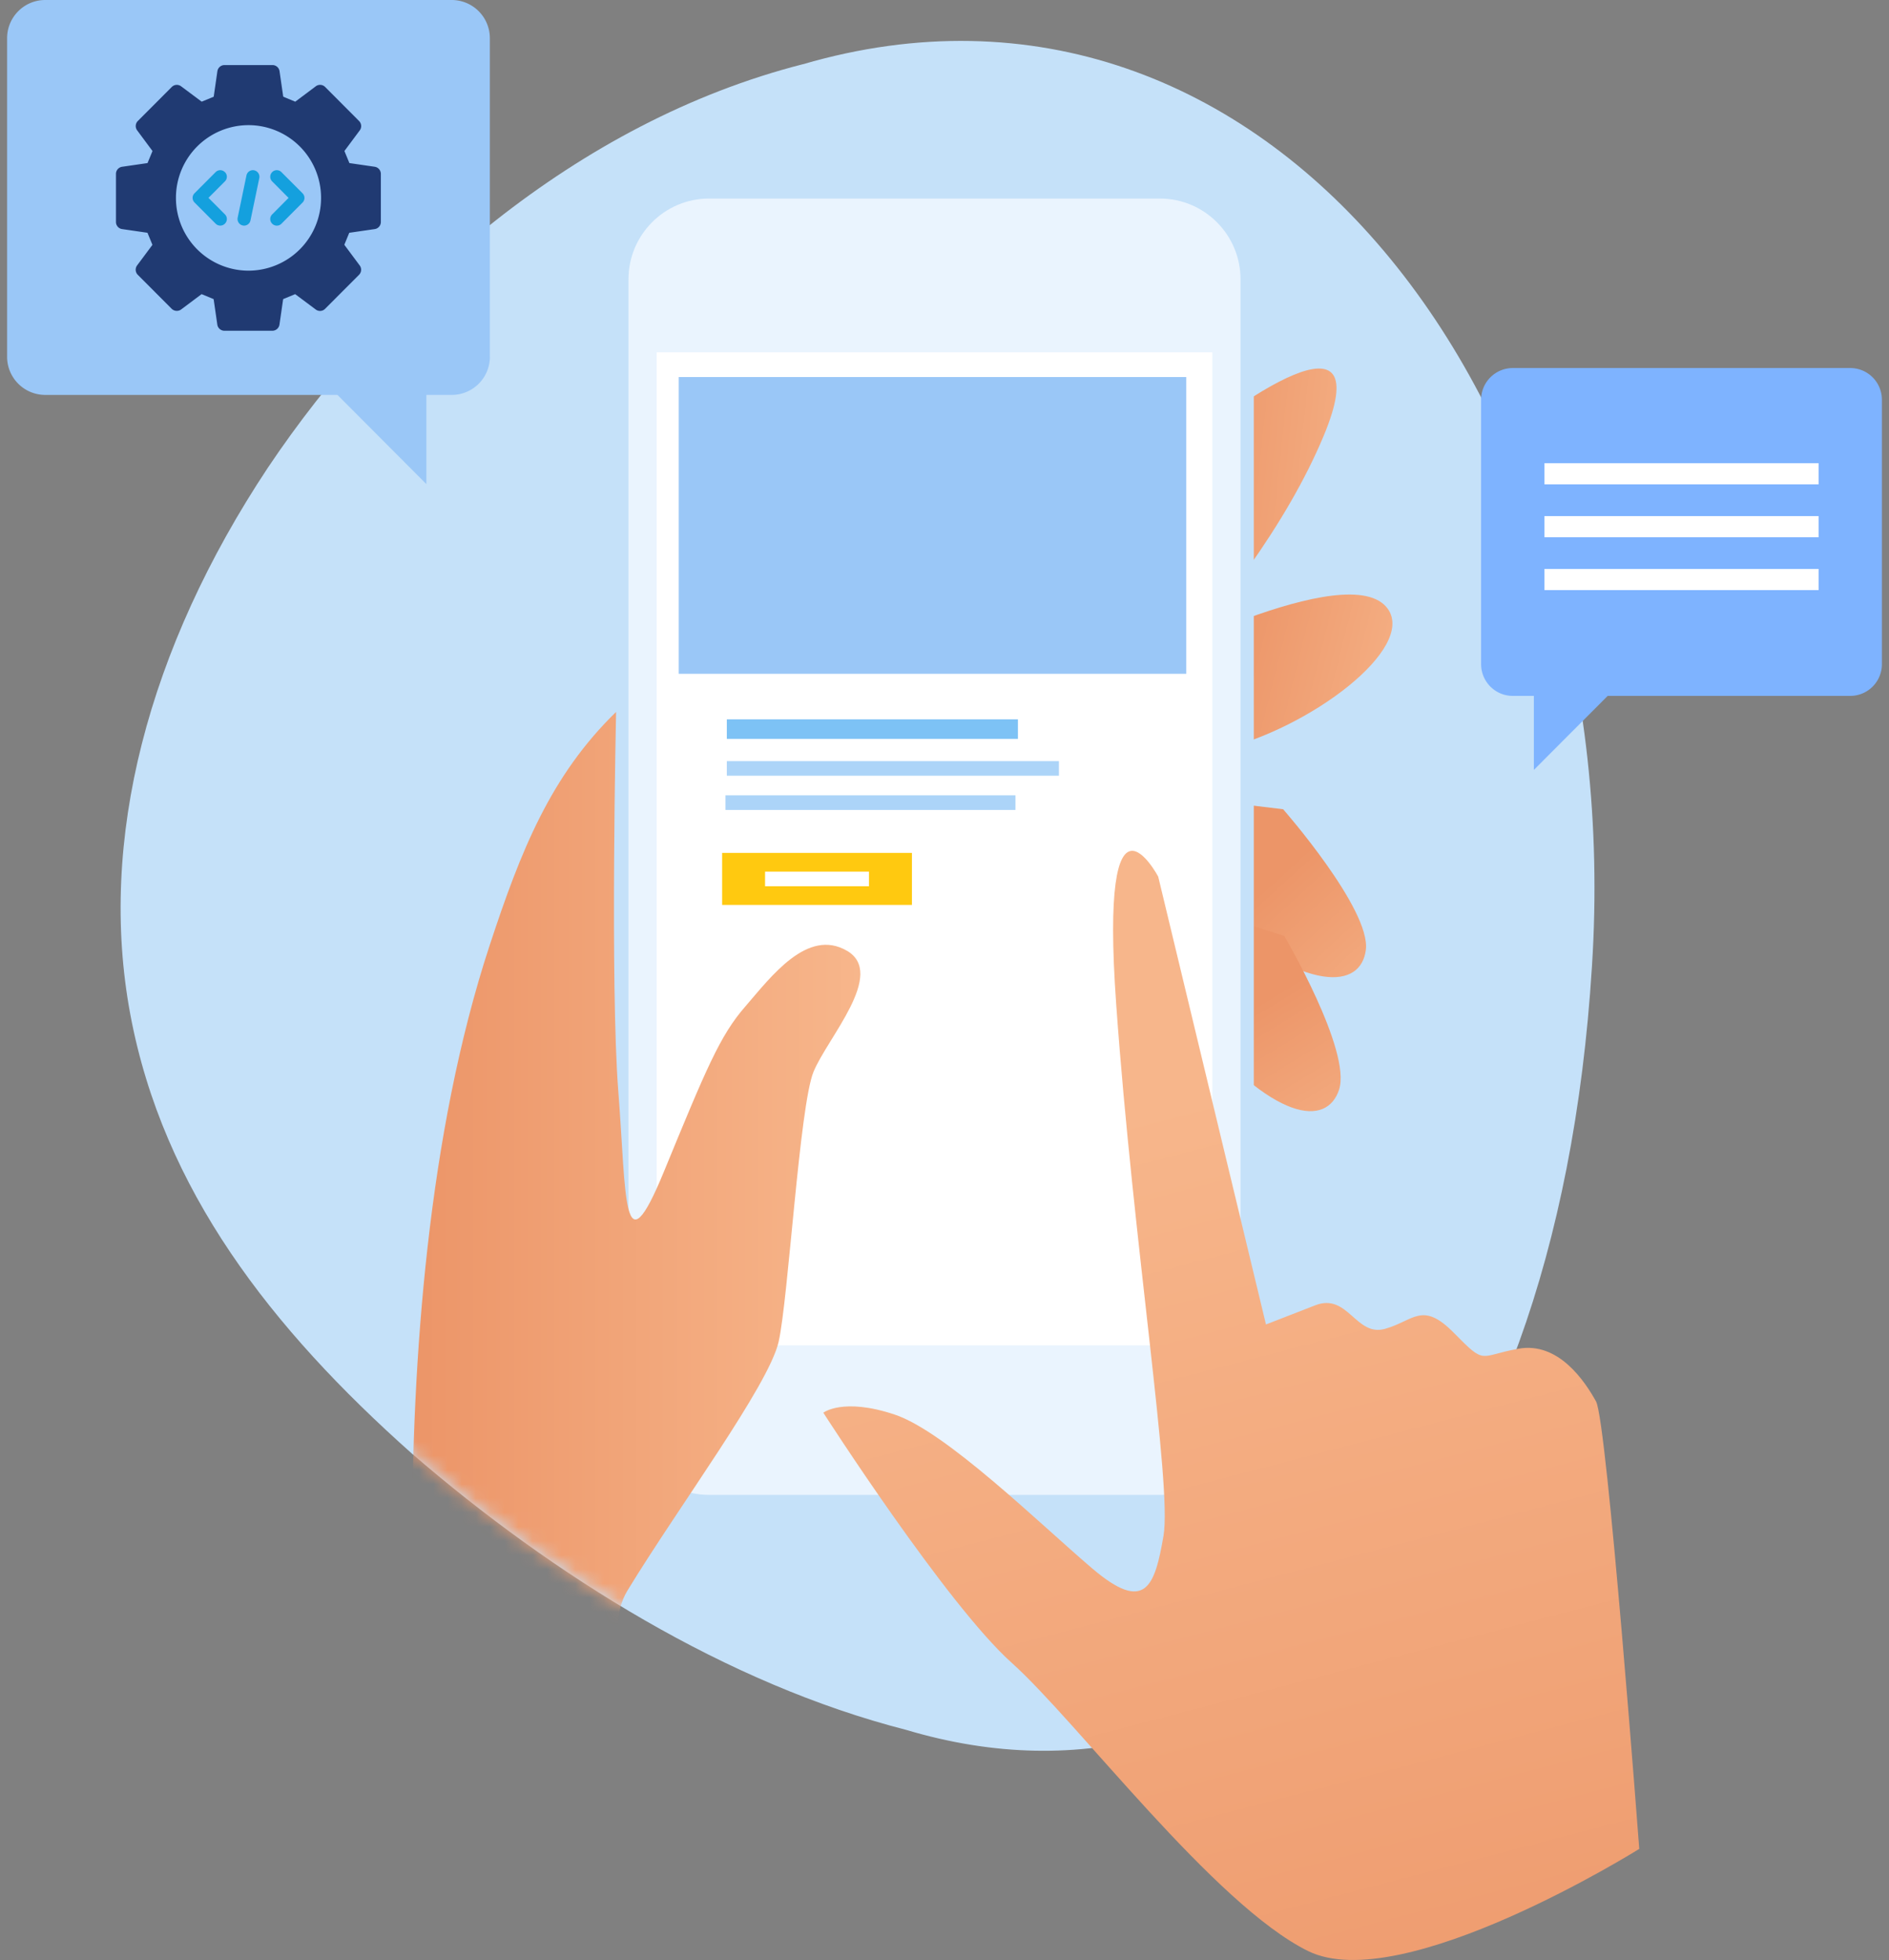 <svg xmlns="http://www.w3.org/2000/svg" width="133" height="138" fill="none"><rect width="100%" height="100%" fill="#808080" stroke="none"/><g clip-path="url(#a)"><path fill="#C5E1F9" d="M56.53 4.521C40.6 8.583 27.26 20.387 18.861 32.929 10.402 45.682 6.89 59.174 9.173 71.413c2.306 12.357 9.932 22.13 19.828 30.932 9.948 8.594 22.163 16.218 34.804 19.454 24.706 7.386 45.77-13.424 48.28-53.752 2.579-40.104-23.081-73.004-55.556-63.523v-.003Z"/><path fill="url(#b)" d="M81.226 33.25c-4.243 3.67-8.352 3.982-13.5 10.884l13.182 4.349c4.852-5.224 9.695-11.58 12.293-17.805 3.844-9.244-5.475-3.044-11.975 2.573Z"/><path fill="url(#c)" d="M79.84 47.045s15.197-7.92 17.87-4.18c1.988 2.781-5.45 8.44-11.878 9.947-5.547 1.3-11.178 1.389-11.178 1.389l5.19-7.153-.003-.003Z"/><path fill="url(#d)" d="m78.21 55.515 12.133 1.463s6.183 7.052 5.823 9.904c-.341 2.674-3.928 3.285-11.509-2.989-1.715-1.405-13.668-3.363-13.668-3.363l7.22-5.012v-.003Z"/><path fill="url(#e)" d="m78.777 62.173 11.644 3.724s4.752 8.092 3.86 10.825c-.837 2.563-4.473 2.488-10.743-5.104-1.423-1.704-12.792-5.88-12.792-5.88l8.03-3.565Z"/><path fill="#C5E1F9" d="M44.084 29.198h-1.236v-4.075h1.236v4.075ZM44.084 39.896h-1.236V33.02h1.236v6.876ZM44.084 48.047h-1.236V41.49h1.236v6.557Z"/><path fill="#C5E1F9" d="M88.277 99.564c0 3.643-2.97 6.626-6.604 6.626h-31.75c-3.634 0-6.608-2.98-6.608-6.626V19.668c0-3.643 2.974-6.622 6.607-6.622h31.751c3.633 0 6.604 2.983 6.604 6.622v79.9-.004Z"/><path fill="#EAF4FE" d="M49.919 105.253c-3.13 0-5.67-2.553-5.67-5.689V19.668c0-3.135 2.543-5.688 5.67-5.688H81.67c3.13 0 5.673 2.553 5.673 5.688v79.9c0 3.135-2.543 5.688-5.673 5.688H49.92v-.003Z"/><path fill="#fff" d="M85.355 24.804H46.237v69.92h39.118v-69.92Z"/><path fill="#9AC7F7" d="M83.519 26.547H47.788V47.44h35.731V26.547Z"/><path fill="#fff" d="M83.519 47.728H47.788V68.59h35.731V47.728Z"/><path fill="#7DC2F5" d="M71.67 50.649H51.174v1.373H71.67v-1.373Z"/><path fill="#ACD4F8" d="M74.557 53.59H51.174v1.027h23.383v-1.028ZM71.495 55.996H51.08v1.031h20.415v-1.03Z"/><path fill="#FFC910" d="M64.207 60.052H50.843v3.662h13.364v-3.662Z"/><path fill="#fff" d="M61.184 61.37h-7.318v1.03h7.318v-1.03Z"/><mask id="f" width="105" height="122" x="8" y="2" maskUnits="userSpaceOnUse" style="mask-type:luminance"><path fill="#fff" d="M56.53 4.521C40.6 8.583 27.26 20.387 18.861 32.929 10.402 45.682 6.89 59.174 9.173 71.413c2.306 12.357 9.932 22.13 19.828 30.932 9.948 8.594 22.163 16.218 34.804 19.454 24.706 7.386 45.77-13.424 48.28-53.752 2.579-40.104-23.081-73.004-55.556-63.523v-.003Z"/></mask><g mask="url(#f)"><path fill="url(#g)" d="M59.633 66.944c-2.776-1.626-5.342 1.819-7.142 3.903-1.81 2.063-2.79 4.463-5.744 11.641-2.952 7.182-2.63 1.763-3.215-5.669-.577-7.432-.155-26.694-.155-26.694-4.61 4.492-6.705 9.755-8.9 16.432-8.739 26.567-4.37 64.092-4.37 64.092.58 7.429 20.759-.546 20.759-.546 1.223.042-10.24-12.266-6.688-18.114 3.548-5.835 9.954-14.454 10.645-17.522.685-3.06 1.47-16.617 2.456-19.004.982-2.397 5.13-6.902 2.354-8.522v.003Z"/></g><path fill="url(#h)" d="M115.416 130.174s-2.261-30.079-3.042-31.5c-.785-1.419-2.65-4.223-5.466-3.712-2.812.507-2.27 1.197-4.528-1.1-2.254-2.296-2.831-.858-4.881-.295-2.047.562-2.592-2.56-4.901-1.66l-3.464 1.347-7.587-31.533s-4.165-7.826-2.955 9.029c1.203 16.855 3.938 33.817 3.328 37.385-.613 3.571-1.281 5.477-5.011 2.303-3.73-3.175-10.296-9.634-13.928-10.844-3.633-1.21-5.012-.127-5.012-.127s8.657 13.485 13.263 17.609c4.606 4.124 14.25 17.031 20.866 20.293 6.62 3.262 23.325-7.195 23.325-7.195h-.007Z"/><path fill="#7EB3FF" d="M104.281 46.762c0 1.233.999 2.235 2.228 2.235h1.486v5.213l5.199-5.213h17.078a2.231 2.231 0 0 0 2.228-2.235V28.148a2.231 2.231 0 0 0-2.228-2.235h-23.763a2.233 2.233 0 0 0-2.228 2.235v18.614Z"/><path fill="#fff" d="M128.043 32.613h-19.305v1.49h19.305v-1.49ZM128.043 36.338h-19.305v1.49h19.305v-1.49ZM128.043 40.059h-19.305v1.49h19.305v-1.49Z"/><path fill="#9AC7F7" d="M34.492 25.116a2.687 2.687 0 0 1-2.682 2.69h-1.79v6.28l-6.26-6.28H3.182A2.685 2.685 0 0 1 .5 25.116V2.693C.5 1.207 1.7 0 3.182 0h28.625a2.688 2.688 0 0 1 2.682 2.693V25.12l.004-.004Z"/><path fill="#14A0DE" d="M15.832 12.119a.457.457 0 0 0-.652 0l-1.482 1.486a.46.46 0 0 0 0 .654l1.482 1.487a.458.458 0 0 0 .656 0 .46.46 0 0 0 0-.654l-1.158-1.161 1.158-1.161a.46.46 0 0 0 0-.654l-.004.003ZM17.902 11.992a.462.462 0 0 0-.549.358l-.619 2.976a.466.466 0 0 0 .45.56c.215 0 .406-.15.452-.368l.62-2.976a.466.466 0 0 0-.358-.55h.004ZM21.298 13.605l-1.483-1.486a.457.457 0 0 0-.652 0 .46.46 0 0 0 0 .654l1.155 1.161-1.155 1.161a.46.46 0 0 0 0 .654.458.458 0 0 0 .656 0l1.482-1.487a.46.46 0 0 0 0-.653l-.003-.004Z"/><path fill="#203A72" d="m26.39 11.742-1.79-.26-.35-.85 1.08-1.453a.507.507 0 0 0-.05-.66l-2.386-2.394a.503.503 0 0 0-.659-.05L20.788 7.16l-.846-.351-.26-1.796a.503.503 0 0 0-.5-.432h-3.376a.506.506 0 0 0-.5.432l-.259 1.796-.846.35-1.45-1.082a.5.5 0 0 0-.659.049L9.705 8.518a.507.507 0 0 0-.048.66l1.08 1.455-.35.849-1.791.26a.507.507 0 0 0-.431.5v3.387c0 .25.184.465.43.5l1.788.26.35.85-1.08 1.45a.507.507 0 0 0 .049.66l2.387 2.394a.519.519 0 0 0 .659.05l1.446-1.084.847.351.26 1.796c.035.247.25.432.499.432h3.376c.25 0 .464-.185.5-.432l.26-1.796.846-.35 1.45 1.082a.5.5 0 0 0 .658-.049l2.388-2.393a.507.507 0 0 0 .048-.66l-1.083-1.455.347-.845 1.794-.26a.504.504 0 0 0 .431-.501v-3.386a.507.507 0 0 0-.431-.501h.006Zm-8.894 7.315a5.115 5.115 0 0 1-5.108-5.123 5.115 5.115 0 0 1 5.108-5.123 5.115 5.115 0 0 1 5.109 5.123 5.115 5.115 0 0 1-5.109 5.123Z"/></g><defs><linearGradient id="b" x1="83.412" x2="98.574" y1="36.484" y2="38.095" gradientUnits="userSpaceOnUse"><stop stop-color="#EC9568"/><stop offset="1" stop-color="#F7B68B"/></linearGradient><linearGradient id="c" x1="86.123" x2="100.716" y1="47.958" y2="51.602" gradientUnits="userSpaceOnUse"><stop stop-color="#EC9568"/><stop offset="1" stop-color="#F7B68B"/></linearGradient><linearGradient id="d" x1="86.545" x2="96.639" y1="64.786" y2="75.849" gradientUnits="userSpaceOnUse"><stop stop-color="#EC9568"/><stop offset="1" stop-color="#F7B68B"/></linearGradient><linearGradient id="e" x1="85.081" x2="92.922" y1="72.805" y2="85.574" gradientUnits="userSpaceOnUse"><stop stop-color="#EC9568"/><stop offset="1" stop-color="#F7B68B"/></linearGradient><linearGradient id="g" x1="29.014" x2="60.574" y1="91.969" y2="91.969" gradientUnits="userSpaceOnUse"><stop stop-color="#EC9568"/><stop offset="1" stop-color="#F7B68B"/></linearGradient><linearGradient id="h" x1="79.747" x2="100.908" y1="78.192" y2="159.26" gradientUnits="userSpaceOnUse"><stop stop-color="#F7B68B"/><stop offset="1" stop-color="#EC9568"/></linearGradient><clipPath id="a"><path fill="#fff" d="M.5 0h132v138H.5z"/></clipPath></defs></svg>